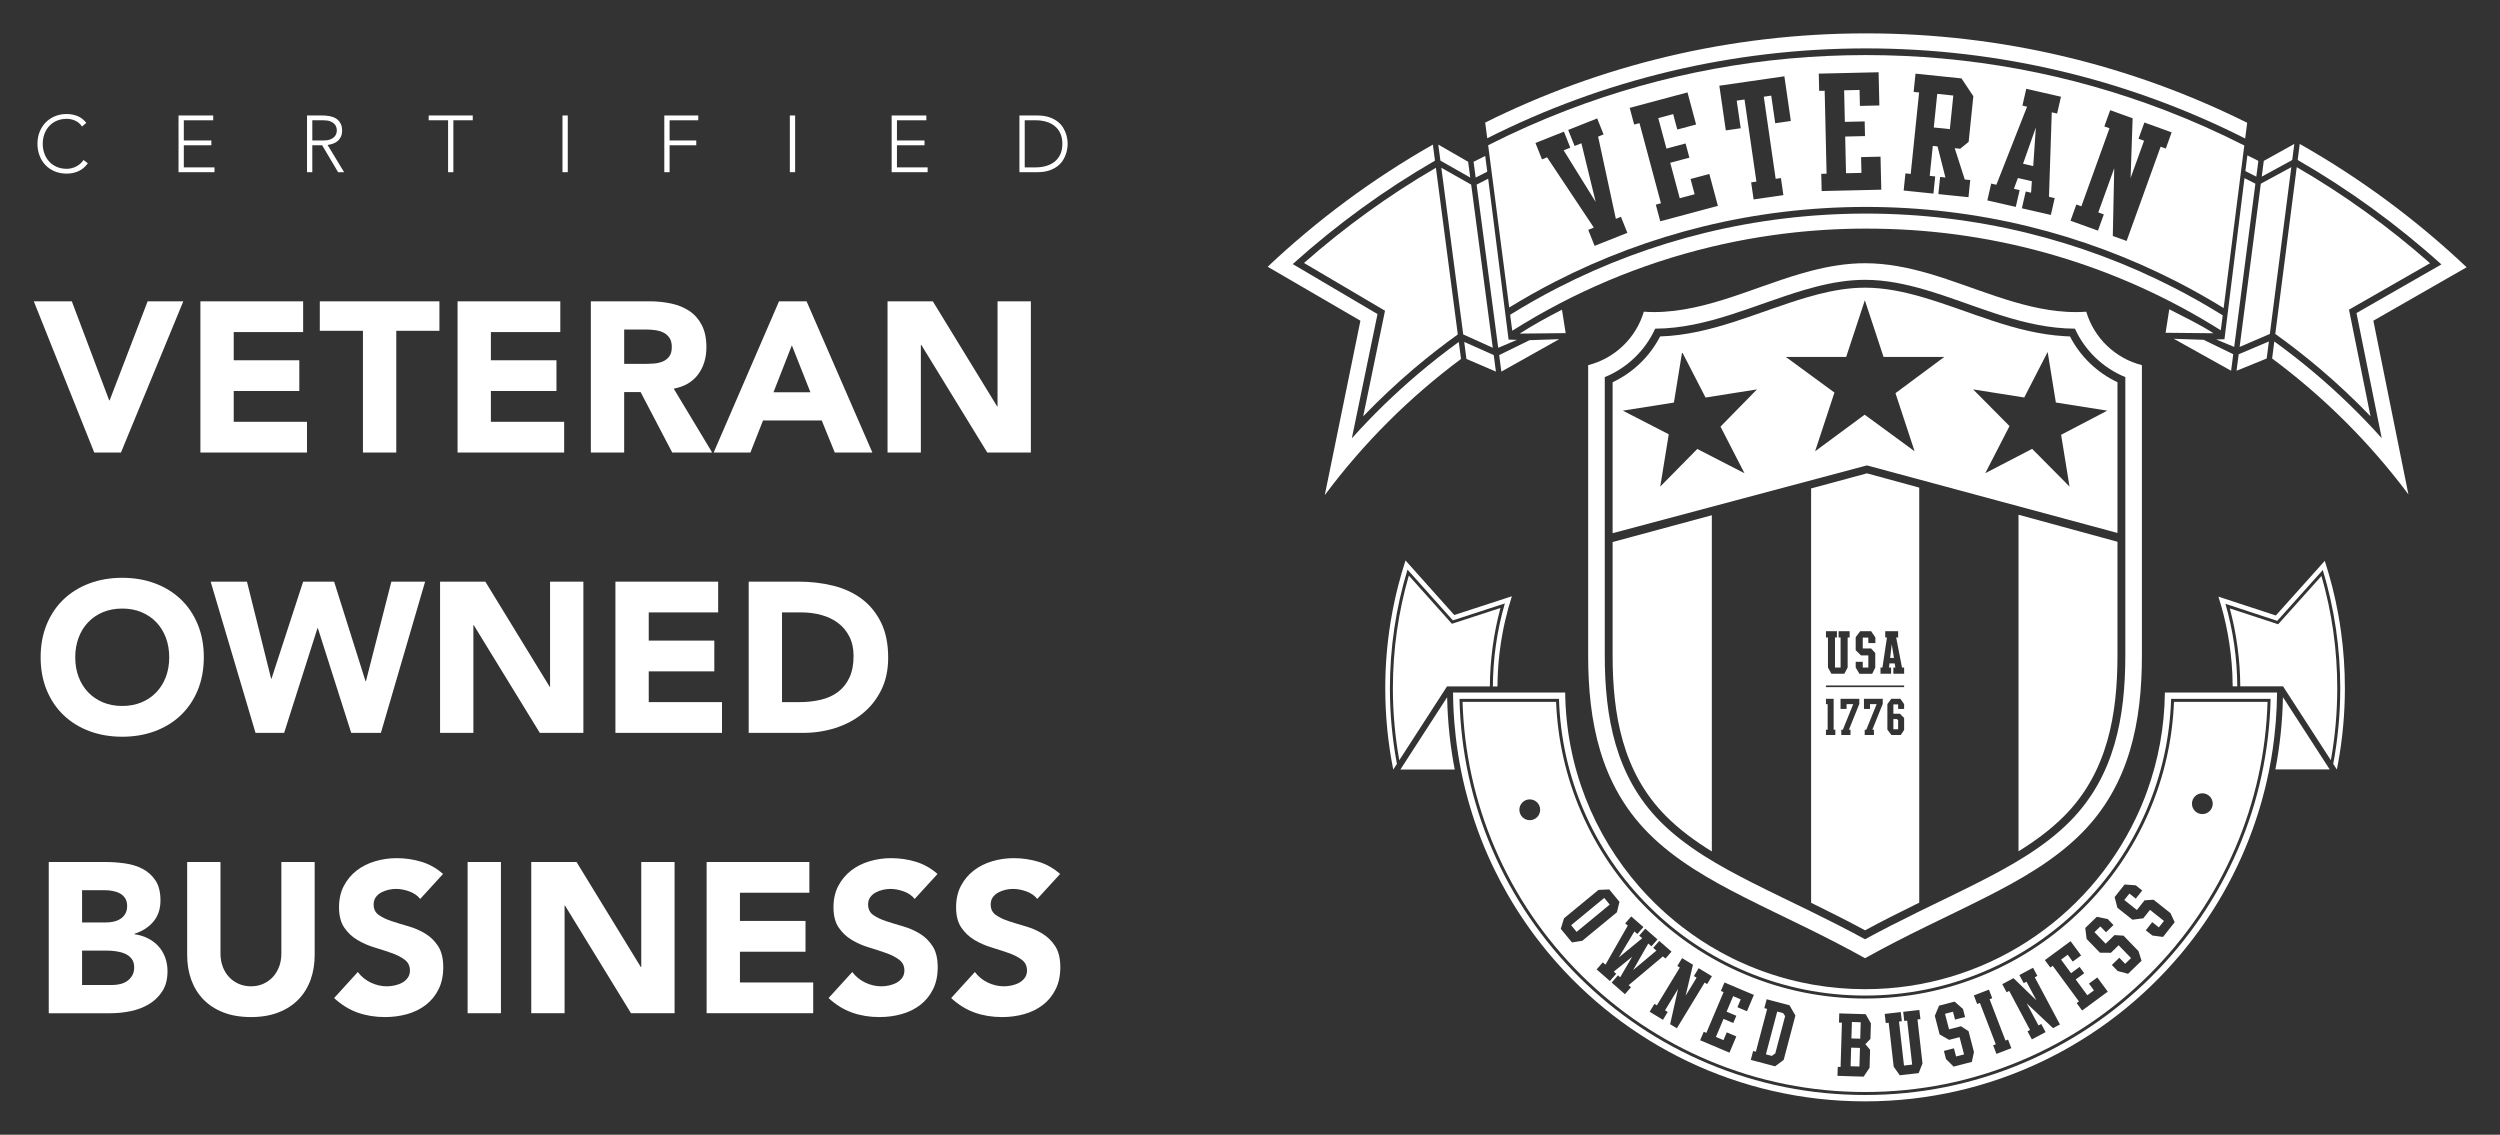 <?xml version="1.0" encoding="iso-8859-1"?>
<!-- Generator: Adobe Illustrator 23.0.1, SVG Export Plug-In . SVG Version: 6.00 Build 0)  -->
<svg version="1.1" id="Layer_1" xmlns="http://www.w3.org/2000/svg" xmlns:xlink="http://www.w3.org/1999/xlink" x="0px" y="0px"
	 viewBox="0 0 374.539 170" style="enable-background:new 0 0 374.539 170;" xml:space="preserve">
<rect x="0" y="0" width="374.539" height="170" fill="#333333" stroke="none"/>
<g>
	<g>
		<g>
			<path style="fill-rule:evenodd;clip-rule:evenodd;fill:#FFFFFF;" d="M312.554,46.699c-0.99,0.07-1.985,0.072-2.976,0.014
				c-7.029-0.408-13.806-3.745-20.51-5.703c-3.148-0.919-6.363-1.575-9.656-1.575c-2.698,0-5.353,0.441-7.961,1.11
				c-0.567,0.146-1.132,0.301-1.694,0.465c-7.591,2.215-15.403,6.255-23.487,5.688c-1.168,3.94-4.351,6.998-8.339,8.005v43.475
				c0,9.918,1.822,19.374,9.031,26.64c4.063,4.094,9.275,7.026,14.38,9.616c2.963,1.503,5.967,2.925,8.949,4.388
				c3.076,1.509,6.128,3.059,9.12,4.731c2.991-1.672,6.044-3.222,9.12-4.731c2.982-1.463,5.987-2.885,8.95-4.388
				c5.104-2.59,10.316-5.522,14.379-9.616c7.21-7.266,9.032-16.722,9.032-26.64V54.704
				C316.905,53.697,313.722,50.639,312.554,46.699z M318.407,98.179c0,9.204-1.588,18.115-8.309,24.889
				c-3.862,3.891-8.887,6.688-13.74,9.15c-2.953,1.498-5.947,2.915-8.92,4.373c-2.7,1.325-5.385,2.683-8.025,4.124
				c-2.64-1.441-5.325-2.799-8.025-4.124c-2.973-1.458-5.967-2.875-8.919-4.373c-4.854-2.462-9.879-5.259-13.74-9.15
				c-6.722-6.774-8.31-15.685-8.31-24.889V56.497c3.344-1.365,6.055-3.97,7.551-7.258c7.875-0.036,15.038-3.668,22.485-5.842
				c0.536-0.156,1.074-0.305,1.615-0.443c2.4-0.616,4.86-1.032,7.343-1.032c3.045,0,6.048,0.626,8.959,1.475
				c7.03,2.052,13.61,5.366,21.063,5.798c0.473,0.028,0.948,0.043,1.422,0.045c1.497,3.288,4.207,5.893,7.55,7.258V98.179z"/>
		</g>
		<g>
			<path style="fill-rule:evenodd;clip-rule:evenodd;fill:#FFFFFF;" d="M241.595,81.204v16.975c0,8.868,1.481,17.522,7.968,24.059
				c2.033,2.049,4.402,3.783,6.896,5.324V77.19L241.595,81.204z"/>
			<g>
				<polyline style="fill-rule:evenodd;clip-rule:evenodd;fill:#FFFFFF;" points="284.37,107.898 284.184,107.728 283.658,107.728 
					283.658,109.254 284.37,109.254 				"/>
				<polygon style="fill-rule:evenodd;clip-rule:evenodd;fill:#FFFFFF;" points="283.414,96.495 283.175,98.568 283.743,98.568 				
					"/>
				<path style="fill-rule:evenodd;clip-rule:evenodd;fill:#FFFFFF;" d="M279.701,70.914l-8.37,2.26v62.08
					c0.191,0.093,0.383,0.186,0.575,0.28c2.524,1.238,5.033,2.504,7.506,3.841c2.473-1.336,4.983-2.603,7.506-3.841
					c0.204-0.1,0.409-0.199,0.614-0.299V73.053L279.701,70.914z M281.729,100.003h0.29l0.677-4.505h-0.259v-0.937h1.934v0.937
					h-0.299l0.877,4.505h0.32v0.937h-1.615v-0.937h0.299l-0.1-0.618h-0.778l-0.079,0.618h0.319v0.937h-1.585V100.003z
					 M278.012,99.146h1.057v0.857h0.837V98.19h-1.097l-0.797-0.778v-1.953l0.678-0.897h1.634l0.638,0.937v0.847h-1.056v-0.827
					h-0.837v1.635h1.256l0.618,0.677v2.193l-0.459,0.917h-1.913l-0.558-0.937V99.146z M273.556,94.562h1.645v0.937h-0.289v4.505
					h0.837v-4.505h-0.299v-0.937h1.655v0.937h-0.299v4.505l-0.498,0.937h-1.934l-0.518-0.937v-4.505h-0.299V94.562z
					 M274.963,110.118h-1.407v-0.797h0.254v-3.831h-0.254v-0.797h1.153v4.627h0.254V110.118z M278.556,105.457l-1.559,3.865h0.237
					v0.797h-1.381v-0.797h0.237l1.551-3.831h-0.992v0.72h-0.907v-1.517h2.814V105.457z M282.065,105.457l-1.559,3.865h0.237v0.797
					h-1.381v-0.797h0.237l1.551-3.831h-0.992v0.72h-0.907v-1.517h2.814V105.457z M285.268,106.211h-0.898v-0.686h-0.712v1.407h0.983
					l0.627,0.627v1.797l-0.509,0.763h-1.39l-0.61-0.797v-3.831l0.576-0.797h1.373l0.559,0.797V106.211z M285.268,102.942h-11.712
					v-0.25h11.712V102.942z"/>
			</g>
			<path style="fill-rule:evenodd;clip-rule:evenodd;fill:#FFFFFF;" d="M302.405,77.116v50.422c2.479-1.535,4.834-3.262,6.857-5.3
				c6.487-6.537,7.969-15.192,7.969-24.059V81.166L302.405,77.116z"/>
		</g>
		<g>
			<path style="fill-rule:evenodd;clip-rule:evenodd;fill:#FFFFFF;" d="M310.113,50.404c-0.249-0.008-0.498-0.019-0.747-0.034
				c-7.589-0.44-14.161-3.752-21.324-5.843c-2.801-0.818-5.701-1.429-8.629-1.429c-2.383,0-4.749,0.405-7.051,0.995
				c-0.529,0.136-1.054,0.281-1.578,0.434c-7.351,2.146-14.295,5.63-22.072,5.876c-1.55,3.004-4.059,5.423-7.117,6.863v22.617
				l38.107-10.159l37.528,10.121V57.266C314.171,55.827,311.663,53.408,310.113,50.404z M261.352,70.9l-7.071-3.638l-5.55,5.637
				l1.274-7.837l-6.882-3.541l7.655-1.212l1.23-7.569l3.509,6.818l7.703-1.22l-5.462,5.576L261.352,70.9z M286.838,67.609
				l-7.484-5.483l-7.424,5.483l2.898-8.798l-7.284-5.336h9.042l2.799-8.497l2.799,8.497h9.099l-7.311,5.428L286.838,67.609z
				 M310.046,72.891l-5.601-5.645l-7.02,3.646l3.633-7.06l-5.451-5.494l7.655,1.212l3.509-6.818l1.23,7.569l7.704,1.22l-6.918,3.615
				L310.046,72.891z"/>
		</g>
	</g>
	<g>
		<g>
			<path style="fill:#FFFFFF;" d="M334.49,102.822h0.692c-0.027-4.199-0.621-8.349-1.777-12.359l7.762,2.548l6.825-7.615
				c1.735,5.727,2.614,11.683,2.614,17.72c0,3.805-0.355,7.612-1.051,11.328l0.221,0.342l0.314,0.485h0.012
				c0.067-0.336,0.128-0.675,0.19-1.014c0.659-3.614,1.008-7.337,1.008-11.142c0-2.861-0.196-5.676-0.574-8.433
				c-0.062-0.453-0.128-0.905-0.199-1.355c-0.064-0.398-0.131-0.796-0.202-1.192c-0.498-2.771-1.181-5.479-2.036-8.109l-3.868,4.316
				l-3.467,3.868l-8.6-2.822c1.171,3.651,1.888,7.506,2.084,11.497C334.468,101.527,334.485,102.173,334.49,102.822z"/>
		</g>
		<g>
			<path style="fill:#FFFFFF;" d="M347.79,86.29l-6.291,7.018l-0.195,0.217l-0.277-0.091l-6.968-2.287
				c1.02,3.798,1.545,7.72,1.57,11.674h5.923h0.486l0.264,0.409l6.897,10.665c0.635-3.541,0.959-7.164,0.959-10.78
				C350.159,97.395,349.362,91.739,347.79,86.29z"/>
		</g>
		<g>
			<path style="fill:#FFFFFF;" d="M217.797,93.364l-0.277,0.09l-0.194-0.217l-6.26-7.006c-1.586,5.471-2.39,11.152-2.39,16.899
				c0,3.61,0.324,7.229,0.958,10.767l6.888-10.652l0.264-0.409h0.486h5.934c0.025-3.987,0.556-7.935,1.589-11.754L217.797,93.364z"
				/>
		</g>
		<g>
			<path style="fill:#FFFFFF;" d="M208.736,115.286l0.314-0.485l0.229-0.354c-0.696-3.714-1.05-7.517-1.05-11.315
				c0-6.065,0.887-12.045,2.637-17.794l6.793,7.603l7.792-2.539c-1.169,4.03-1.771,8.206-1.797,12.437h0.691
				c0.009-1.405,0.08-2.795,0.215-4.166c0.029-0.293,0.061-0.586,0.095-0.878c0.11-0.93,0.25-1.851,0.416-2.763
				c0.123-0.673,0.261-1.34,0.413-2.002c0.289-1.254,0.628-2.489,1.019-3.701l-8.63,2.812l-2.583-2.89l-4.721-5.283
				c-0.409,1.254-0.777,2.526-1.106,3.813c-0.113,0.441-0.221,0.884-0.324,1.328c-0.101,0.435-0.198,0.872-0.29,1.311
				c-0.066,0.316-0.13,0.633-0.192,0.951c-0.108,0.559-0.209,1.121-0.302,1.686c-0.539,3.278-0.821,6.643-0.821,10.074
				c0,0.557,0.009,1.113,0.023,1.667c0.026,0.964,0.073,1.923,0.143,2.876c0.04,0.542,0.085,1.083,0.138,1.621
				c0.201,2.027,0.501,4.026,0.893,5.991H208.736z"/>
		</g>
		<g>
			<path style="fill:#FFFFFF;" d="M216.806,104.452l-7.006,10.834h8.141C217.256,111.747,216.874,108.126,216.806,104.452z"/>
		</g>
		<g>
			<path style="fill:#FFFFFF;" d="M340.887,115.271h8.138l-2.907-4.494l-4.099-6.338
				C341.952,108.111,341.57,111.732,340.887,115.271z"/>
		</g>
		<g>
			<g>
				<path style="fill:#FFFFFF;" d="M324.334,103.752c-0.055,5.199-0.996,10.185-2.674,14.817c-0.113,0.311-0.229,0.621-0.348,0.929
					c-0.151,0.389-0.307,0.776-0.468,1.16c-0.135,0.322-0.274,0.642-0.417,0.961c-0.136,0.305-0.276,0.607-0.419,0.908
					c-7.211,15.176-22.676,25.668-40.595,25.668c-2.633,0-5.212-0.228-7.72-0.663c-0.13-0.023-0.26-0.046-0.39-0.07
					c-3.118-0.569-6.123-1.459-8.98-2.636c-0.198-0.082-0.396-0.165-0.593-0.249c-0.46-0.197-0.915-0.401-1.367-0.613
					c-0.265-0.124-0.528-0.251-0.79-0.381c-0.632-0.311-1.255-0.637-1.869-0.977c-0.489-0.271-0.975-0.548-1.453-0.836
					c-0.922-0.556-1.823-1.144-2.7-1.763c-0.515-0.363-1.02-0.739-1.519-1.123c-0.785-0.605-1.549-1.235-2.292-1.889
					c-0.661-0.582-1.308-1.182-1.934-1.801c-0.761-0.753-1.495-1.534-2.201-2.34c-6.823-7.791-10.996-17.961-11.114-29.103h-16.805
					c0.004,0.577,0.018,1.153,0.039,1.726c0.032,0.899,0.084,1.793,0.154,2.682c0.059,0.749,0.131,1.494,0.217,2.236
					c0.814,7.076,2.82,13.789,5.819,19.929c0.003,0.006,0.006,0.012,0.009,0.018c0.601,1.229,1.244,2.434,1.922,3.616
					c1.735,3.022,3.717,5.883,5.921,8.556c0.113,0.137,0.226,0.274,0.34,0.41C243.43,156.419,260.418,165,279.412,165
					c18.995,0,35.983-8.581,47.306-22.075c0.114-0.136,0.227-0.273,0.34-0.41c2.204-2.673,4.186-5.534,5.921-8.556
					c0.517-0.9,1.011-1.815,1.483-2.743c0.913-1.794,1.739-3.639,2.476-5.529c0.197-0.506,0.388-1.014,0.572-1.526
					c0.523-1.454,0.993-2.934,1.407-4.437c0.149-0.541,0.292-1.085,0.427-1.632c0.076-0.308,0.15-0.616,0.221-0.926
					c0.509-2.214,0.9-4.473,1.164-6.771c0.085-0.741,0.158-1.487,0.217-2.236c0.114-1.456,0.181-2.926,0.192-4.408H324.334z
					 M322.231,146.402c-5.575,5.536-12.057,9.88-19.265,12.913c-7.462,3.14-15.387,4.732-23.554,4.732
					c-8.167,0-16.091-1.592-23.553-4.732c-7.208-3.033-13.69-7.378-19.265-12.913c-5.573-5.534-9.964-11.982-13.049-19.166
					c-3.067-7.141-4.711-14.716-4.891-22.531h14.904c0.178,5.807,1.428,11.435,3.721,16.744c2.336,5.408,5.652,10.261,9.856,14.424
					c4.206,4.165,9.094,7.434,14.527,9.715c5.626,2.363,11.598,3.561,17.751,3.561s12.125-1.198,17.751-3.561
					c5.433-2.282,10.321-5.551,14.527-9.715c4.204-4.163,7.52-9.016,9.856-14.424c2.293-5.308,3.543-10.937,3.721-16.744h14.904
					c-0.18,7.815-1.824,15.39-4.891,22.531C332.195,134.42,327.804,140.868,322.231,146.402z"/>
			</g>
			<g>
				<g>
					
						<rect x="276.522" y="157.854" transform="matrix(0.03 -1 1 0.03 111.099 431.527)" style="fill:#FFFFFF;" width="2.788" height="1.321"/>
				</g>
				<g>
					<polygon style="fill:#FFFFFF;" points="266.254,151.546 264.562,157.959 265.442,158.192 265.966,157.814 267.441,152.223 
						267.133,151.778 					"/>
				</g>
				<g>
					
						<rect x="276.804" y="153.85" transform="matrix(0.03 -1 1 0.03 115.216 427.763)" style="fill:#FFFFFF;" width="2.465" height="1.321"/>
				</g>
				<g>
					<path style="fill:#FFFFFF;" d="M325.699,105.151c-0.227,5.709-1.485,11.25-3.742,16.474
						c-2.359,5.461-5.707,10.361-9.952,14.564c-4.247,4.205-9.182,7.506-14.668,9.81c-5.681,2.386-11.711,3.596-17.924,3.596
						s-12.243-1.21-17.924-3.596c-5.486-2.304-10.421-5.604-14.668-9.81c-4.245-4.203-7.593-9.103-9.952-14.564
						c-2.257-5.224-3.515-10.765-3.742-16.474h-14.014c0.231,7.595,1.86,14.963,4.843,21.908
						c3.063,7.132,7.421,13.533,12.954,19.026c5.534,5.495,11.968,9.808,19.124,12.818c7.407,3.117,15.273,4.697,23.38,4.697
						s15.973-1.58,23.38-4.697c7.155-3.011,13.589-7.323,19.124-12.818c5.532-5.493,9.891-11.894,12.954-19.026
						c2.983-6.945,4.611-14.313,4.843-21.908H325.699z M229.184,122.876c-0.86,0-1.558-0.698-1.558-1.559
						c0-0.86,0.698-1.558,1.558-1.558c0.86,0,1.558,0.698,1.558,1.558C230.742,122.178,230.045,122.876,229.184,122.876z
						 M235.506,141.191l-1.679-2.039l0.486-1.579l5.166-4.253l1.612-0.073l1.53,1.858l-0.381,1.568l-5.188,4.272L235.506,141.191z
						 M243.44,148.943l-1.988-1.739l0.947-1.083l0.331,0.29l1.791-3.073l-2.752,2.233l0.365,0.319l-0.947,1.082l-1.988-1.739
						l0.927-1.06l0.398,0.348l3.341-5.85l-0.387-0.338l0.908-1.038l1.823,1.594l-0.908,1.038l-0.442-0.386l-2.348,3.912l3.519-2.888
						l-0.453-0.396l0.908-1.038l1.834,1.604l-0.908,1.038l-0.475-0.416l-2.271,3.979l3.486-2.917l-0.475-0.415l0.908-1.038
						l1.834,1.604l-0.908,1.038l-0.376-0.328l-5.139,4.317l0.353,0.309L243.44,148.943z M250.213,153.442l1.185-5.289l-1.949,3.211
						l0.402,0.244l-0.716,1.179l-1.994-1.211l0.716-1.179l0.364,0.221l3.442-5.67l-0.376-0.228l0.716-1.179l1.631,0.99l-1.106,4.65
						l1.645-2.709l-0.401-0.244l0.716-1.179l1.982,1.203l-0.716,1.179l-0.376-0.228l-4.158,6.849L250.213,153.442z M260.292,150.895
						l0.497-1.176l-1.135-0.48l-0.983,2.325l1.46,0.617l-0.457,1.081l-1.46-0.617l-1.143,2.703l1.135,0.48l0.491-1.163l1.433,0.606
						l-0.491,1.162l-0.537,1.27l-4.393-1.857l0.537-1.271l0.392,0.166l2.583-6.109l-0.405-0.171l0.537-1.27l4.406,1.863
						l-1.034,2.446L260.292,150.895z M267.228,158.784l-1.287,0.966l-3.646-0.962l0.352-1.334l0.411,0.109l1.691-6.414l-0.426-0.112
						l0.352-1.334l3.42,0.902l0.884,1.538L267.228,158.784z M280.219,155.647l-0.758,0.785l0.709,0.843l-0.081,2.699l-0.891,1.324
						l-3.916-0.118l0.041-1.349l0.425,0.013l0.2-6.63l-0.44-0.013l0.041-1.379l3.96,0.119l0.781,1.374L280.219,155.647z
						 M287.446,160.772l-2.829,0.322l-0.914-1.284l-0.749-6.59l-0.437,0.05l-0.156-1.371l2.406-0.273l0.156,1.37l-0.423,0.048
						l0.749,6.59l1.225-0.139l-0.749-6.59l-0.437,0.05l-0.156-1.371l2.42-0.275l0.156,1.371l-0.437,0.05l0.749,6.59L287.446,160.772
						z M295.413,159.088l-2.727,0.707l-1.142-1.129l-0.317-1.222l1.506-0.39l0.317,1.222l1.193-0.309l-0.67-2.585l-1.563,0.405
						l-1.424-0.813l-0.721-2.784l0.635-1.529l2.33-0.604l1.255,1.099l0.313,1.207l-1.506,0.39l-0.305-1.179l-1.193,0.309l0.604,2.33
						l1.79-0.464l1.131,0.738l0.81,3.125L295.413,159.088z M299.098,157.891l-0.495-1.288l0.397-0.153l-2.38-6.191l-0.411,0.158
						l-0.495-1.287l2.26-0.869l0.495,1.288l-0.397,0.153l2.38,6.191l0.384-0.148l0.495,1.288L299.098,157.891z M307.576,154.031
						l-3.945-3.717l1.768,3.315l0.414-0.221l0.649,1.217l-2.059,1.098l-0.649-1.217l0.376-0.2l-3.121-5.853l-0.388,0.207
						l-0.649-1.217l1.683-0.897l3.435,3.324l-1.491-2.797l-0.414,0.221l-0.649-1.217l2.046-1.091l0.649,1.217l-0.388,0.207
						l3.77,7.07L307.576,154.031z M311.936,151.393l-0.818-1.11l0.343-0.253l-3.934-5.34l-0.354,0.261l-0.818-1.111l3.851-2.838
						l1.576,2.138l-1.252,0.923l-0.757-1.028l-0.992,0.731l1.497,2.032l1.276-0.94l0.697,0.945l-1.276,0.94l1.741,2.363l0.992-0.731
						l-0.749-1.016l1.252-0.923l0.749,1.016l0.818,1.111L311.936,151.393z M318.816,145.893l-1.55-0.418l-0.879-0.906l1.117-1.083
						l0.878,0.906l0.885-0.858l-1.859-1.918l-1.159,1.124l-1.639-0.005l-2.002-2.065l-0.203-1.643l1.728-1.675l1.634,0.336
						l0.868,0.896l-1.117,1.083l-0.848-0.874l-0.885,0.858l1.675,1.728l1.328-1.287l1.348,0.083l2.247,2.318l0.455,1.439
						L318.816,145.893z M324.054,140.369l-1.591-0.213l-0.989-0.784l0.966-1.219l0.989,0.784l0.766-0.966l-2.093-1.659l-1.003,1.265
						l-1.626,0.209L317.219,136l-0.415-1.602l1.495-1.886l1.664,0.121l0.977,0.775l-0.966,1.219l-0.955-0.757l-0.766,0.966
						l1.886,1.495l1.149-1.449l1.347-0.093l2.53,2.005l0.639,1.367L324.054,140.369z M329.946,121.964
						c-0.86,0-1.558-0.698-1.558-1.559c0-0.86,0.698-1.558,1.558-1.558c0.86,0,1.558,0.698,1.558,1.558
						C331.504,121.266,330.806,121.964,329.946,121.964z"/>
				</g>
				<g>
					
						<rect x="235.006" y="136.524" transform="matrix(0.772 -0.636 0.636 0.772 -32.876 182.679)" style="fill:#FFFFFF;" width="6.427" height="1.291"/>
				</g>
			</g>
		</g>
	</g>
	<g>
		<g>
			<polygon style="fill:#FFFFFF;" points="220.265,26.603 219.952,24.239 215.479,21.664 215.796,24.065 			"/>
			<polygon style="fill:#FFFFFF;" points="223.784,53.196 219.363,51.229 219.697,53.776 224.112,55.672 			"/>
			<polygon style="fill:#FFFFFF;" points="219.215,50.103 223.64,52.102 220.405,27.661 215.935,25.134 			"/>
		</g>
		<polygon style="fill-rule:evenodd;clip-rule:evenodd;fill:#FFFFFF;" points="325.669,50.757 334.253,55.545 334.575,53.069 
			330.128,50.909 		"/>
		<path style="fill-rule:evenodd;clip-rule:evenodd;fill:#FFFFFF;" d="M336.258,26.686l-2.998,24.133l-0.001-0.001l-0.001,0.006
			l-1.245,0.033l2.704,1.116l3.175-24.452C337.351,27.238,336.804,26.963,336.258,26.686z"/>
		<path style="fill-rule:evenodd;clip-rule:evenodd;fill:#FFFFFF;" d="M336.692,23.277l-0.299,2.355
			c0.547,0.275,1.094,0.549,1.637,0.832l0.307-2.363C337.791,23.821,337.241,23.549,336.692,23.277z"/>
		<path style="fill-rule:evenodd;clip-rule:evenodd;fill:#FFFFFF;" d="M222.509,23.361c-0.582,0.29-1.165,0.579-1.742,0.878
			l0.313,2.365c0.575-0.302,1.155-0.594,1.735-0.887L222.509,23.361z"/>
		<path style="fill:#FFFFFF;" d="M227.267,50.914l-1.249-0.034c-0.002,0.001-0.005,0.003-0.007,0.004l-3.059-24.114
			c-0.579,0.294-1.158,0.588-1.732,0.891l3.235,24.441L227.267,50.914z"/>
		<polygon style="fill:#FFFFFF;" points="229.148,50.964 224.6,53.196 224.927,55.672 233.599,50.812 		"/>
		<g>
			<path style="fill-rule:evenodd;clip-rule:evenodd;fill:#FFFFFF;" d="M207.026,48.831l-2.797,13.538
				c2.411-2.505,4.954-4.895,7.591-7.132c2.118-1.796,4.325-3.517,6.58-5.134l-3.28-24.969c-6.995,4.074-13.613,8.847-19.761,14.264
				l10.136,5.976l1.386,0.817l0.616,0.363l-0.145,0.7L207.026,48.831z"/>
			<path style="fill-rule:evenodd;clip-rule:evenodd;fill:#FFFFFF;" d="M218.547,51.229c-2.086,1.513-4.115,3.103-6.081,4.771
				c-3.527,2.992-6.852,6.227-9.941,9.671l3.521-17.042l0.326-1.576l-1.386-0.817l-11.317-6.672
				c6.599-5.941,13.754-11.13,21.31-15.498l-0.315-2.402c-8.981,5.103-17.287,11.258-24.747,18.299l13.895,8.084l-5.342,26.131
				c5.773-7.753,12.656-14.631,20.411-20.402L218.547,51.229z"/>
		</g>
		<g>
			<line style="fill:#FFFFFF;" x1="344.089" y1="25.042" x2="344.089" y2="25.042"/>
			<path style="fill:#FFFFFF;" d="M355.141,62.366l-2.761-13.677l-0.321-1.591l-0.143-0.707l0.626-0.358l1.408-0.807l10.107-5.789
				c-6.215-5.482-12.888-10.287-19.968-14.394l-3.215,24.986c2.268,1.622,4.466,3.335,6.596,5.138
				C350.136,57.423,352.706,59.835,355.141,62.366z"/>
			<path style="fill:#FFFFFF;" d="M369.539,40.042c-7.53-7.119-15.922-13.336-25.003-18.477l-0.31,2.406
				c7.649,4.404,14.861,9.63,21.532,15.643l-11.312,6.479l-1.408,0.807l0.321,1.591l3.462,17.153
				c-3.106-3.461-6.45-6.711-9.999-9.714c-1.97-1.667-4.005-3.26-6.095-4.772l-0.328,2.551c7.754,5.757,14.639,12.619,20.418,20.356
				l-5.252-26.018L369.539,40.042z"/>
		</g>
		<path style="fill-rule:evenodd;clip-rule:evenodd;fill:#FFFFFF;" d="M227.672,49.978l6.889-0.071l-0.553-3.516
			C231.562,47.67,229.992,48.506,227.672,49.978z"/>
		<path style="fill-rule:evenodd;clip-rule:evenodd;fill:#FFFFFF;" d="M324.992,46.337l-0.553,3.517l7.179,0.071
			C329.291,48.452,327.443,47.616,324.992,46.337z"/>
		<polygon style="fill-rule:evenodd;clip-rule:evenodd;fill:#FFFFFF;" points="305.002,19.104 303.082,24.532 304.61,24.882 		"/>
		<g>
			<path style="fill-rule:evenodd;clip-rule:evenodd;fill:#FFFFFF;" d="M222.812,20.712C240.23,11.915,259.588,7.25,279.55,7.25
				c19.993,0,39.377,4.678,56.813,13.499l0.299-2.355C319.464,9.824,300.071,5,279.55,5c-20.494,0-39.862,4.812-57.044,13.36
				L222.812,20.712z"/>
			<path style="fill-rule:evenodd;clip-rule:evenodd;fill:#FFFFFF;" d="M255.176,33.923c7.933-1.94,16.133-2.924,24.375-2.924
				c8.229,0,16.417,0.981,24.338,2.915c7.697,1.88,15.18,4.668,22.24,8.287c2.385,1.223,4.723,2.542,7.007,3.95l3.095-24.353
				c-3.84-1.955-7.788-3.713-11.836-5.267c-14.305-5.495-29.393-8.281-44.844-8.281c-15.437,0-30.512,2.782-44.808,8.267
				c-4.033,1.548-7.967,3.297-11.794,5.242l3.157,24.308c2.219-1.364,4.488-2.645,6.802-3.833
				C239.975,38.605,247.468,35.808,255.176,33.923z M311.07,30.638l0.75,0.271l4.217-11.692l-0.776-0.28l0.877-2.431l3.363,1.213
				l-0.305,8.952l2.015-5.587l-0.828-0.299l0.877-2.431l4.087,1.474l-0.877,2.431l-0.776-0.28L318.6,36.101l-2.069-0.746
				l0.213-10.154l-2.388,6.622l0.828,0.299l-0.877,2.431l-4.113-1.483L311.07,30.638z M298.311,27.501l0.778,0.178l4.598-11.698
				l-0.697-0.16l0.577-2.52l5.2,1.191l-0.577,2.52l-0.804-0.184l-0.417,12.656l0.858,0.197l-0.577,2.519l-4.342-0.995l0.577-2.519
				l0.804,0.184l0.113-1.723l-2.091-0.479l-0.595,1.613l0.858,0.197l-0.577,2.52l-4.262-0.976L298.311,27.501z M285.462,25.973
				l0.793,0.082l1.257-12.2l-0.82-0.084l0.282-2.735l6.893,0.71l1.77,2.67l-0.704,6.838l-1.267,1.03l-0.821-0.084l1.507,4.689
				l0.821,0.084l-0.265,2.571l-4.513-0.465l0.265-2.571l0.793,0.082l-1.179-4.655l-0.711-0.073l-0.462,4.486l0.821,0.084
				l-0.265,2.571l-4.459-0.459L285.462,25.973z M281.444,10.825l0.114,4.976l-2.914,0.067l-0.055-2.392l-2.309,0.053l0.108,4.728
				l2.969-0.068l0.05,2.199l-2.969,0.068l0.126,5.498l2.309-0.053l-0.054-2.364l2.914-0.067l0.054,2.364l0.059,2.584l-8.934,0.205
				l-0.059-2.584l0.797-0.018l-0.285-12.426l-0.825,0.019l-0.059-2.584L281.444,10.825z M267.328,11.43l0.969,6.695l-2.34,0.339
				l-0.599-4.137l-1.116,0.162l1.781,12.301l0.789-0.114l0.37,2.558l-4.463,0.646l-0.37-2.558l0.789-0.114l-1.781-12.301
				l-1.17,0.169l0.599,4.137l-2.232,0.323l-0.97-6.695L267.328,11.43z M252.813,13.844l1.288,4.808l-2.816,0.754l-0.619-2.311
				l-2.231,0.598l1.224,4.569l2.869-0.768l0.569,2.125l-2.869,0.768l1.423,5.312l2.231-0.598l-0.612-2.284l2.816-0.754l0.612,2.284
				l0.669,2.497l-8.633,2.312l-0.669-2.497l0.77-0.206l-3.216-12.006l-0.797,0.213l-0.669-2.497L252.813,13.844z M231.012,23.874
				l-0.977-2.452l4.266-1.699l0.956,2.401l-0.996,0.397l4.799,7.738l-2.142-8.796l-1.022,0.407l-0.956-2.401l4.343-1.73l0.956,2.401
				l-0.817,0.326l2.657,12.32l0.766-0.305l0.956,2.401l-4.905,1.954l-0.956-2.401l0.843-0.336l-7.006-10.529L231.012,23.874z"/>
		</g>
		<path style="fill-rule:evenodd;clip-rule:evenodd;fill:#FFFFFF;" d="M226.558,49.551c9.186-5.802,19.197-10.017,29.659-12.535
			c0.037-0.009,0.073-0.018,0.11-0.027c0.471-0.113,0.944-0.222,1.417-0.328c0.142-0.032,0.285-0.064,0.427-0.096
			c0.372-0.082,0.746-0.16,1.119-0.238c0.237-0.049,0.474-0.099,0.711-0.146c0.285-0.057,0.571-0.111,0.857-0.166
			c0.319-0.061,0.638-0.122,0.958-0.18c0.21-0.038,0.42-0.074,0.63-0.11c0.39-0.068,0.78-0.135,1.171-0.198
			c0.145-0.023,0.29-0.045,0.435-0.068c0.451-0.071,0.903-0.14,1.356-0.205c0.088-0.013,0.177-0.024,0.265-0.037
			c0.505-0.071,1.011-0.139,1.519-0.202c0.038-0.005,0.076-0.009,0.114-0.014c4.012-0.495,8.097-0.753,12.243-0.753
			c0.551,0,1.101,0.005,1.65,0.014c18.313,0.251,36.075,5.498,51.512,15.223l0.285-2.244c-2.384-1.485-4.829-2.871-7.325-4.151
			c-6.991-3.584-14.4-6.345-22.021-8.206c-7.844-1.916-15.952-2.887-24.101-2.887c-8.161,0-16.282,0.974-24.137,2.896
			c-7.632,1.867-15.051,4.636-22.049,8.23c-2.424,1.245-4.798,2.593-7.117,4.032L226.558,49.551z"/>
		
			<rect x="288.771" y="15.578" transform="matrix(0.102 -0.995 0.995 0.102 244.757 304.837)" style="fill-rule:evenodd;clip-rule:evenodd;fill:#FFFFFF;" width="5.06" height="2.42"/>
		<g>
			<polygon style="fill-rule:evenodd;clip-rule:evenodd;fill:#FFFFFF;" points="343.412,23.971 343.721,21.565 339.151,24.101 
				338.844,26.464 			"/>
			<polygon style="fill-rule:evenodd;clip-rule:evenodd;fill:#FFFFFF;" points="339.913,51.157 335.39,53.069 335.069,55.545 
				339.585,53.708 			"/>
			<polygon style="fill-rule:evenodd;clip-rule:evenodd;fill:#FFFFFF;" points="335.532,51.974 340.058,50.028 343.274,25.042 
				338.707,27.522 			"/>
		</g>
	</g>
</g>
<g>
	<path style="fill:#FFFFFF;" d="M13.16,24.464c-0.408,0.553-0.88,0.948-1.416,1.188c-0.536,0.24-1.116,0.359-1.74,0.359
		c-0.648,0-1.242-0.109-1.782-0.329c-0.54-0.221-1.002-0.528-1.386-0.925c-0.384-0.396-0.684-0.867-0.9-1.416
		c-0.216-0.548-0.324-1.146-0.324-1.794c0-0.647,0.108-1.243,0.324-1.788c0.216-0.544,0.516-1.014,0.9-1.409
		c0.384-0.396,0.846-0.706,1.386-0.931c0.54-0.224,1.134-0.336,1.782-0.336c0.576,0,1.114,0.103,1.614,0.307
		c0.5,0.203,0.938,0.546,1.314,1.025l-0.648,0.54c-0.264-0.399-0.602-0.691-1.014-0.876c-0.412-0.184-0.834-0.276-1.266-0.276
		c-0.552,0-1.05,0.097-1.494,0.288c-0.444,0.192-0.822,0.456-1.134,0.792s-0.552,0.732-0.72,1.188
		c-0.168,0.456-0.252,0.948-0.252,1.476c0,0.528,0.084,1.021,0.252,1.477c0.168,0.456,0.408,0.852,0.72,1.188
		s0.69,0.601,1.134,0.792c0.444,0.192,0.942,0.288,1.494,0.288c0.216,0,0.44-0.025,0.672-0.078c0.232-0.052,0.458-0.132,0.678-0.239
		c0.22-0.108,0.43-0.244,0.63-0.408c0.2-0.164,0.376-0.362,0.528-0.595L13.16,24.464z"/>
	<path style="fill:#FFFFFF;" d="M26.746,17.3h5.196v0.721h-4.404v3.023h4.128v0.72h-4.128v3.312h4.596v0.72h-5.388V17.3z"/>
	<path style="fill:#FFFFFF;" d="M45.997,17.3h2.232c0.112,0,0.264,0.005,0.456,0.013s0.4,0.031,0.624,0.071
		c0.224,0.04,0.452,0.104,0.684,0.192c0.232,0.088,0.44,0.216,0.624,0.384c0.184,0.168,0.336,0.38,0.456,0.636
		c0.12,0.257,0.18,0.568,0.18,0.937c0,0.408-0.07,0.744-0.21,1.008s-0.316,0.479-0.528,0.643c-0.212,0.164-0.446,0.286-0.702,0.365
		c-0.256,0.08-0.5,0.137-0.732,0.168l2.472,4.08h-0.9l-2.388-4.032h-1.476v4.032h-0.792V17.3z M46.789,21.044h1.68
		c0.416,0,0.754-0.052,1.014-0.156c0.26-0.104,0.462-0.231,0.606-0.384c0.144-0.151,0.242-0.315,0.294-0.492
		c0.052-0.176,0.078-0.336,0.078-0.479c0-0.145-0.026-0.304-0.078-0.48c-0.052-0.176-0.15-0.34-0.294-0.491
		c-0.144-0.152-0.346-0.28-0.606-0.385c-0.26-0.104-0.598-0.155-1.014-0.155h-1.68V21.044z"/>
	<path style="fill:#FFFFFF;" d="M67.13,18.021h-2.904V17.3h6.6v0.721h-2.904v7.775H67.13V18.021z"/>
	<path style="fill:#FFFFFF;" d="M84.269,17.3h0.792v8.496h-0.792V17.3z"/>
	<path style="fill:#FFFFFF;" d="M99.523,17.3h5.088v0.721h-4.296v3.023h3.996v0.72h-3.996v4.032h-0.792V17.3z"/>
	<path style="fill:#FFFFFF;" d="M118.33,17.3h0.792v8.496h-0.792V17.3z"/>
	<path style="fill:#FFFFFF;" d="M133.584,17.3h5.196v0.721h-4.404v3.023h4.128v0.72h-4.128v3.312h4.596v0.72h-5.388V17.3z"/>
	<path style="fill:#FFFFFF;" d="M152.727,17.3h2.628c0.736,0,1.36,0.091,1.872,0.271c0.512,0.18,0.938,0.41,1.278,0.689
		c0.34,0.28,0.608,0.591,0.804,0.931c0.196,0.34,0.34,0.666,0.432,0.978c0.092,0.312,0.15,0.594,0.174,0.846
		c0.024,0.253,0.036,0.431,0.036,0.534c0,0.104-0.012,0.282-0.036,0.534s-0.082,0.534-0.174,0.846
		c-0.092,0.312-0.236,0.639-0.432,0.979c-0.196,0.34-0.464,0.65-0.804,0.93c-0.34,0.28-0.766,0.51-1.278,0.69
		c-0.512,0.18-1.136,0.27-1.872,0.27h-2.628V17.3z M153.519,25.076h1.632c0.56,0,1.084-0.07,1.572-0.21
		c0.488-0.14,0.912-0.354,1.272-0.642c0.36-0.288,0.644-0.654,0.852-1.099c0.208-0.443,0.312-0.97,0.312-1.578
		c0-0.607-0.104-1.134-0.312-1.578c-0.208-0.443-0.492-0.81-0.852-1.098c-0.36-0.288-0.784-0.502-1.272-0.642
		c-0.488-0.141-1.012-0.21-1.572-0.21h-1.632V25.076z"/>
	<path style="fill:#FFFFFF;" d="M5.064,45.141h5.696l5.6,14.848h0.064l5.696-14.848h5.344L18.12,67.796h-4L5.064,45.141z"/>
	<path style="fill:#FFFFFF;" d="M30.024,45.141h15.392v4.607h-10.4v4.224h9.824v4.608h-9.824v4.608h10.976v4.607H30.024V45.141z"/>
	<path style="fill:#FFFFFF;" d="M54.375,49.556h-6.464v-4.415h17.92v4.415h-6.464v18.24h-4.992V49.556z"/>
	<path style="fill:#FFFFFF;" d="M68.551,45.141h15.392v4.607h-10.4v4.224h9.824v4.608h-9.824v4.608h10.976v4.607H68.551V45.141z"/>
	<path style="fill:#FFFFFF;" d="M88.519,45.141h8.768c1.152,0,2.245,0.111,3.28,0.336c1.035,0.224,1.941,0.597,2.72,1.119
		c0.779,0.523,1.397,1.228,1.856,2.112c0.458,0.886,0.688,1.989,0.688,3.312c0,1.6-0.416,2.96-1.248,4.08
		c-0.832,1.119-2.048,1.829-3.648,2.128l5.76,9.567h-5.984l-4.736-9.056h-2.464v9.056h-4.992V45.141z M93.511,54.517h2.944
		c0.448,0,0.922-0.017,1.424-0.049c0.501-0.031,0.955-0.128,1.36-0.288c0.405-0.159,0.741-0.41,1.008-0.752
		c0.266-0.341,0.4-0.82,0.4-1.439c0-0.576-0.118-1.034-0.352-1.376c-0.235-0.341-0.534-0.603-0.896-0.784
		c-0.363-0.181-0.779-0.304-1.248-0.368c-0.47-0.063-0.928-0.096-1.376-0.096h-3.264V54.517z"/>
	<path style="fill:#FFFFFF;" d="M116.71,45.141h4.128l9.856,22.655h-5.632l-1.952-4.8h-8.8l-1.888,4.8h-5.504L116.71,45.141z
		 M118.631,51.732l-2.752,7.04h5.536L118.631,51.732z"/>
	<path style="fill:#FFFFFF;" d="M132.967,45.141h6.784l9.632,15.743h0.064V45.141h4.992v22.655h-6.528l-9.888-16.128h-0.064v16.128
		h-4.992V45.141z"/>
	<path style="fill:#FFFFFF;" d="M6.088,98.468c0-1.812,0.304-3.456,0.912-4.928s1.456-2.725,2.544-3.76
		c1.088-1.034,2.378-1.829,3.872-2.384c1.493-0.555,3.125-0.832,4.896-0.832c1.771,0,3.402,0.277,4.896,0.832
		c1.493,0.555,2.784,1.35,3.872,2.384c1.088,1.035,1.936,2.288,2.544,3.76s0.912,3.115,0.912,4.928c0,1.813-0.304,3.456-0.912,4.929
		c-0.608,1.472-1.456,2.726-2.544,3.76c-1.088,1.035-2.379,1.829-3.872,2.384c-1.494,0.555-3.125,0.832-4.896,0.832
		c-1.771,0-3.403-0.277-4.896-0.832c-1.494-0.555-2.784-1.349-3.872-2.384c-1.088-1.034-1.936-2.288-2.544-3.76
		C6.392,101.924,6.088,100.281,6.088,98.468z M11.272,98.468c0,1.067,0.165,2.043,0.496,2.929c0.331,0.885,0.805,1.653,1.424,2.304
		c0.619,0.651,1.36,1.157,2.224,1.52c0.864,0.363,1.829,0.544,2.896,0.544c1.066,0,2.032-0.181,2.896-0.544
		c0.864-0.362,1.605-0.868,2.224-1.52c0.618-0.65,1.093-1.419,1.424-2.304c0.331-0.886,0.496-1.861,0.496-2.929
		c0-1.045-0.166-2.016-0.496-2.912c-0.331-0.896-0.806-1.669-1.424-2.319c-0.619-0.65-1.36-1.157-2.224-1.521
		c-0.864-0.362-1.83-0.544-2.896-0.544c-1.067,0-2.032,0.182-2.896,0.544c-0.864,0.363-1.605,0.87-2.224,1.521
		s-1.093,1.424-1.424,2.319C11.437,96.452,11.272,97.423,11.272,98.468z"/>
	<path style="fill:#FFFFFF;" d="M31.56,87.141H37l3.616,14.527h0.064l4.736-14.527h4.64l4.704,14.911h0.064l3.808-14.911h5.056
		l-6.624,22.655h-4.448l-4.992-15.68H47.56l-4.992,15.68h-4.288L31.56,87.141z"/>
	<path style="fill:#FFFFFF;" d="M65.928,87.141h6.784l9.632,15.743h0.064V87.141h4.992v22.655h-6.528l-9.888-16.128h-0.064v16.128
		h-4.992V87.141z"/>
	<path style="fill:#FFFFFF;" d="M92.199,87.141h15.392v4.607h-10.4v4.224h9.824v4.608h-9.824v4.608h10.976v4.607H92.199V87.141z"/>
	<path style="fill:#FFFFFF;" d="M112.167,87.141h7.488c1.813,0,3.536,0.202,5.168,0.607s3.056,1.062,4.272,1.968
		c1.216,0.907,2.181,2.086,2.896,3.536c0.714,1.451,1.072,3.211,1.072,5.28c0,1.835-0.347,3.451-1.04,4.848
		c-0.694,1.397-1.627,2.571-2.8,3.521s-2.528,1.669-4.064,2.16c-1.536,0.49-3.147,0.735-4.832,0.735h-8.16V87.141z M117.159,105.188
		h2.592c1.152,0,2.224-0.117,3.216-0.353c0.992-0.234,1.851-0.624,2.576-1.168c0.725-0.544,1.296-1.259,1.712-2.144
		c0.416-0.886,0.624-1.969,0.624-3.248c0-1.109-0.208-2.075-0.624-2.896c-0.416-0.82-0.976-1.498-1.68-2.032
		c-0.704-0.532-1.531-0.933-2.48-1.199s-1.947-0.4-2.992-0.4h-2.944V105.188z"/>
	<path style="fill:#FFFFFF;" d="M7.304,129.141h8.448c0.981,0,1.968,0.069,2.96,0.207c0.992,0.14,1.883,0.416,2.672,0.832
		s1.429,0.998,1.92,1.744c0.49,0.747,0.736,1.739,0.736,2.977c0,1.279-0.357,2.341-1.072,3.184s-1.659,1.445-2.832,1.809v0.063
		c0.746,0.107,1.424,0.315,2.032,0.624c0.608,0.31,1.13,0.704,1.568,1.184c0.437,0.48,0.773,1.04,1.008,1.681
		c0.234,0.64,0.352,1.323,0.352,2.048c0,1.195-0.256,2.192-0.768,2.992c-0.512,0.8-1.174,1.445-1.984,1.936
		c-0.811,0.491-1.723,0.843-2.736,1.057c-1.013,0.213-2.021,0.319-3.024,0.319h-9.28V129.141z M12.296,138.196h3.616
		c0.384,0,0.762-0.043,1.136-0.128c0.373-0.085,0.709-0.225,1.008-0.416c0.298-0.192,0.539-0.448,0.72-0.769
		c0.181-0.319,0.272-0.704,0.272-1.151c0-0.47-0.102-0.858-0.304-1.168c-0.203-0.31-0.464-0.549-0.784-0.721
		c-0.32-0.17-0.683-0.293-1.088-0.367c-0.406-0.075-0.8-0.112-1.184-0.112h-3.392V138.196z M12.296,147.572h4.48
		c0.384,0,0.773-0.043,1.168-0.128c0.395-0.085,0.752-0.234,1.072-0.448c0.32-0.213,0.581-0.49,0.784-0.832
		c0.203-0.341,0.304-0.757,0.304-1.248c0-0.533-0.133-0.965-0.4-1.296c-0.267-0.33-0.603-0.581-1.008-0.752
		s-0.843-0.288-1.312-0.352c-0.469-0.064-0.907-0.097-1.312-0.097h-3.776V147.572z"/>
	<path style="fill:#FFFFFF;" d="M47.144,143.061c0,1.344-0.203,2.581-0.608,3.712s-1.008,2.111-1.808,2.943
		c-0.8,0.832-1.798,1.483-2.992,1.952c-1.195,0.469-2.571,0.704-4.128,0.704c-1.579,0-2.965-0.235-4.16-0.704
		s-2.192-1.12-2.992-1.952c-0.8-0.832-1.403-1.812-1.808-2.943c-0.406-1.131-0.608-2.368-0.608-3.712v-13.92h4.992v13.728
		c0,0.704,0.112,1.354,0.336,1.952c0.224,0.598,0.539,1.115,0.944,1.552c0.405,0.438,0.89,0.779,1.456,1.024
		c0.565,0.245,1.178,0.367,1.84,0.367c0.661,0,1.269-0.122,1.824-0.367s1.035-0.587,1.44-1.024c0.405-0.437,0.72-0.954,0.944-1.552
		s0.336-1.248,0.336-1.952v-13.728h4.992V143.061z"/>
	<path style="fill:#FFFFFF;" d="M62.952,134.676c-0.405-0.512-0.955-0.891-1.648-1.136c-0.693-0.245-1.35-0.368-1.968-0.368
		c-0.363,0-0.736,0.043-1.12,0.128c-0.384,0.086-0.747,0.22-1.088,0.4c-0.342,0.182-0.619,0.422-0.832,0.72
		c-0.214,0.299-0.32,0.662-0.32,1.088c0,0.684,0.256,1.206,0.768,1.568c0.512,0.363,1.157,0.672,1.936,0.928
		s1.616,0.513,2.512,0.769s1.733,0.619,2.512,1.088c0.779,0.47,1.424,1.099,1.936,1.888c0.512,0.79,0.768,1.846,0.768,3.168
		c0,1.259-0.235,2.357-0.704,3.296c-0.469,0.939-1.104,1.718-1.904,2.336c-0.8,0.619-1.728,1.078-2.784,1.376
		c-1.056,0.299-2.171,0.448-3.344,0.448c-1.472,0-2.837-0.224-4.096-0.672s-2.432-1.173-3.52-2.176l3.552-3.904
		c0.512,0.683,1.157,1.211,1.936,1.584c0.778,0.374,1.584,0.56,2.416,0.56c0.405,0,0.816-0.048,1.232-0.144s0.789-0.24,1.12-0.432
		c0.331-0.192,0.597-0.438,0.8-0.736c0.203-0.299,0.304-0.65,0.304-1.056c0-0.683-0.261-1.222-0.784-1.616
		c-0.523-0.395-1.179-0.73-1.968-1.008c-0.79-0.277-1.643-0.555-2.56-0.832s-1.771-0.65-2.56-1.12
		c-0.79-0.469-1.446-1.088-1.968-1.856c-0.523-0.768-0.784-1.78-0.784-3.04c0-1.216,0.24-2.282,0.72-3.199s1.12-1.686,1.92-2.305
		c0.8-0.618,1.723-1.082,2.768-1.392c1.045-0.31,2.123-0.464,3.232-0.464c1.28,0,2.517,0.182,3.712,0.544s2.272,0.971,3.232,1.824
		L62.952,134.676z"/>
	<path style="fill:#FFFFFF;" d="M70.056,129.141h4.992v22.655h-4.992V129.141z"/>
	<path style="fill:#FFFFFF;" d="M79.591,129.141h6.784l9.632,15.743h0.064v-15.743h4.992v22.655h-6.528l-9.888-16.128h-0.064v16.128
		h-4.992V129.141z"/>
	<path style="fill:#FFFFFF;" d="M105.863,129.141h15.392v4.607h-10.4v4.224h9.824v4.608h-9.824v4.608h10.976v4.607h-15.968V129.141z
		"/>
	<path style="fill:#FFFFFF;" d="M137.03,134.676c-0.405-0.512-0.955-0.891-1.648-1.136c-0.693-0.245-1.35-0.368-1.968-0.368
		c-0.363,0-0.736,0.043-1.12,0.128c-0.384,0.086-0.747,0.22-1.088,0.4c-0.342,0.182-0.619,0.422-0.832,0.72
		c-0.214,0.299-0.32,0.662-0.32,1.088c0,0.684,0.256,1.206,0.768,1.568c0.512,0.363,1.157,0.672,1.936,0.928
		s1.616,0.513,2.512,0.769s1.733,0.619,2.512,1.088c0.779,0.47,1.424,1.099,1.936,1.888c0.512,0.79,0.768,1.846,0.768,3.168
		c0,1.259-0.235,2.357-0.704,3.296c-0.469,0.939-1.104,1.718-1.904,2.336c-0.8,0.619-1.728,1.078-2.784,1.376
		c-1.056,0.299-2.171,0.448-3.344,0.448c-1.472,0-2.837-0.224-4.096-0.672s-2.432-1.173-3.52-2.176l3.552-3.904
		c0.512,0.683,1.157,1.211,1.936,1.584c0.778,0.374,1.584,0.56,2.416,0.56c0.405,0,0.816-0.048,1.232-0.144s0.789-0.24,1.12-0.432
		c0.331-0.192,0.597-0.438,0.8-0.736c0.203-0.299,0.304-0.65,0.304-1.056c0-0.683-0.261-1.222-0.784-1.616
		c-0.523-0.395-1.179-0.73-1.968-1.008c-0.79-0.277-1.643-0.555-2.56-0.832s-1.771-0.65-2.56-1.12
		c-0.79-0.469-1.446-1.088-1.968-1.856c-0.523-0.768-0.784-1.78-0.784-3.04c0-1.216,0.24-2.282,0.72-3.199s1.12-1.686,1.92-2.305
		c0.8-0.618,1.723-1.082,2.768-1.392c1.045-0.31,2.123-0.464,3.232-0.464c1.28,0,2.517,0.182,3.712,0.544s2.272,0.971,3.232,1.824
		L137.03,134.676z"/>
	<path style="fill:#FFFFFF;" d="M155.398,134.676c-0.405-0.512-0.955-0.891-1.648-1.136c-0.693-0.245-1.35-0.368-1.968-0.368
		c-0.363,0-0.736,0.043-1.12,0.128c-0.384,0.086-0.747,0.22-1.088,0.4c-0.342,0.182-0.619,0.422-0.832,0.72
		c-0.214,0.299-0.32,0.662-0.32,1.088c0,0.684,0.256,1.206,0.768,1.568c0.512,0.363,1.157,0.672,1.936,0.928
		s1.616,0.513,2.512,0.769s1.733,0.619,2.512,1.088c0.779,0.47,1.424,1.099,1.936,1.888c0.512,0.79,0.768,1.846,0.768,3.168
		c0,1.259-0.235,2.357-0.704,3.296c-0.469,0.939-1.104,1.718-1.904,2.336c-0.8,0.619-1.728,1.078-2.784,1.376
		c-1.056,0.299-2.171,0.448-3.344,0.448c-1.472,0-2.837-0.224-4.096-0.672s-2.432-1.173-3.52-2.176l3.552-3.904
		c0.512,0.683,1.157,1.211,1.936,1.584c0.778,0.374,1.584,0.56,2.416,0.56c0.405,0,0.816-0.048,1.232-0.144s0.789-0.24,1.12-0.432
		c0.331-0.192,0.597-0.438,0.8-0.736c0.203-0.299,0.304-0.65,0.304-1.056c0-0.683-0.261-1.222-0.784-1.616
		c-0.523-0.395-1.179-0.73-1.968-1.008c-0.79-0.277-1.643-0.555-2.56-0.832s-1.771-0.65-2.56-1.12
		c-0.79-0.469-1.446-1.088-1.968-1.856c-0.523-0.768-0.784-1.78-0.784-3.04c0-1.216,0.24-2.282,0.72-3.199s1.12-1.686,1.92-2.305
		c0.8-0.618,1.723-1.082,2.768-1.392c1.045-0.31,2.123-0.464,3.232-0.464c1.28,0,2.517,0.182,3.712,0.544s2.272,0.971,3.232,1.824
		L155.398,134.676z"/>
</g>
</svg>
